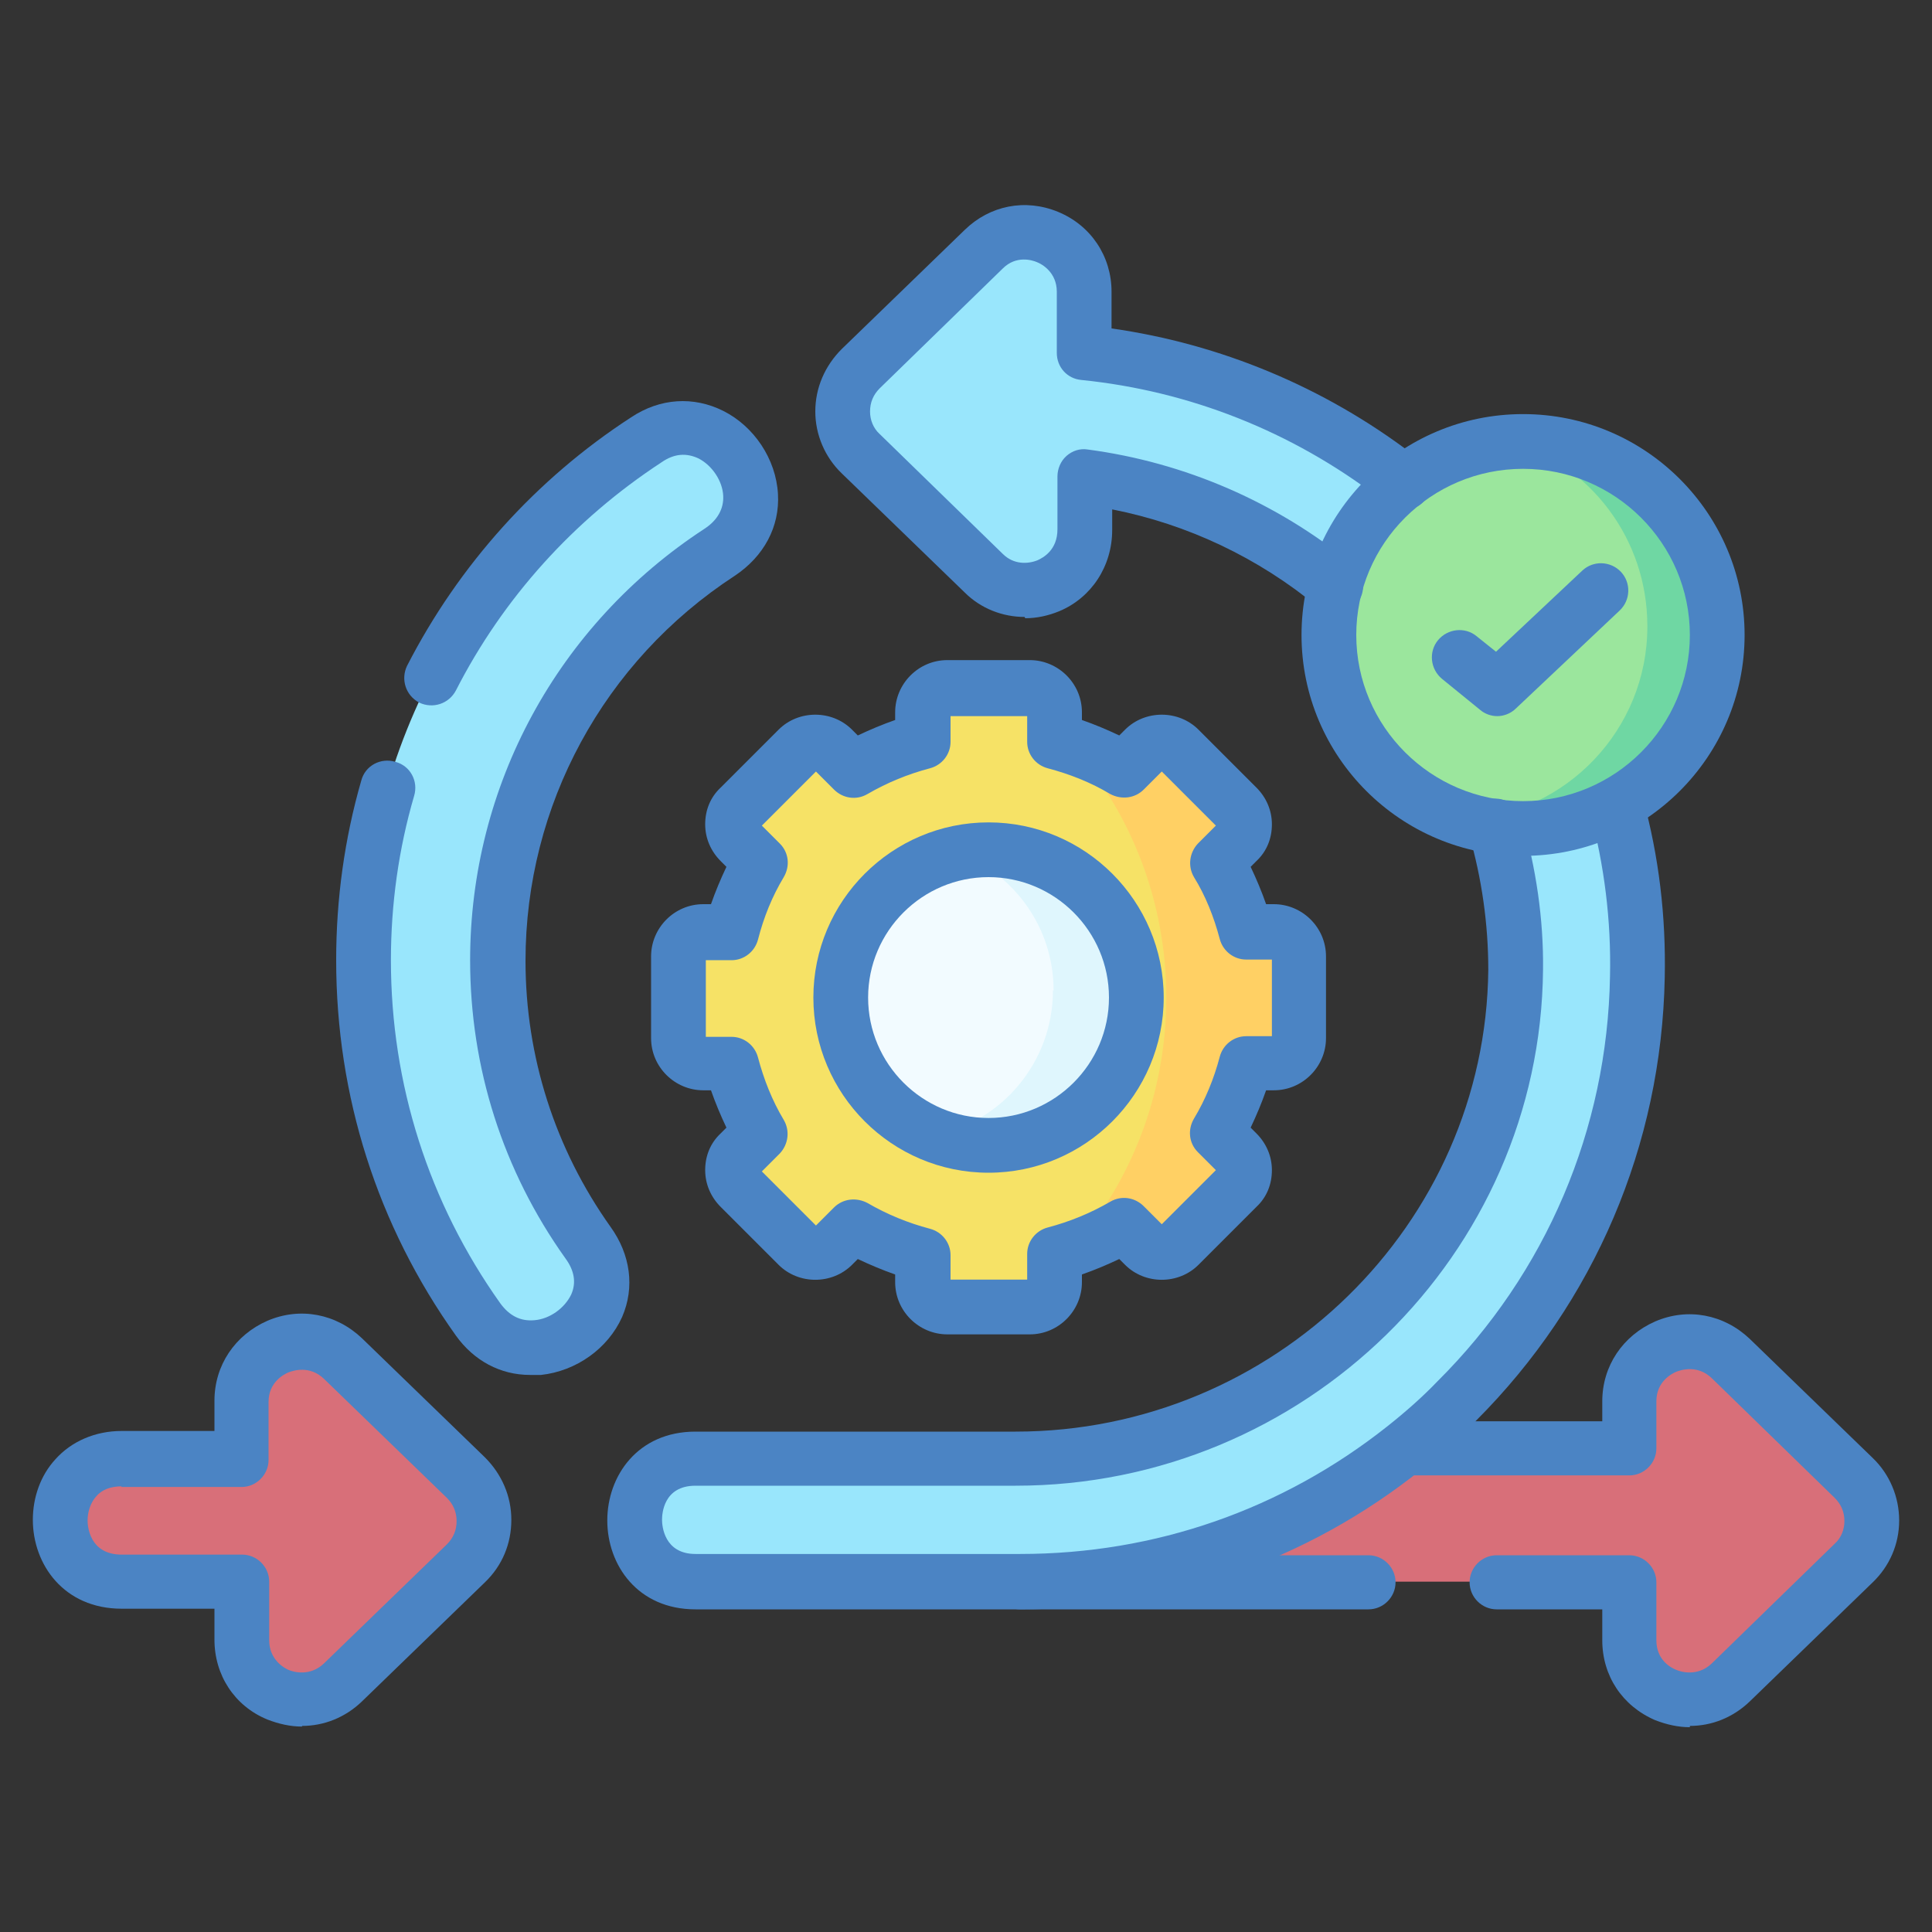 <?xml version="1.0" encoding="UTF-8"?>
<svg id="Layer_1" data-name="Layer 1" xmlns="http://www.w3.org/2000/svg" viewBox="0 0 30 30">
  <rect x="0" y="0" width="30" height="30" fill="#333333" stroke="none"/>
  <defs>
    <style>
      .cls-1 {
        fill: #9be69d;
      }

      .cls-1, .cls-2, .cls-3, .cls-4, .cls-5, .cls-6, .cls-7, .cls-8, .cls-9 {
        stroke-width: 0px;
      }

      .cls-1, .cls-2, .cls-4, .cls-5, .cls-6, .cls-7, .cls-8, .cls-9 {
        fill-rule: evenodd;
      }

      .cls-2 {
        fill: #ffd064;
      }

      .cls-3 {
        fill: #4b84c4;
      }

      .cls-4 {
        fill: #f2fbff;
      }

      .cls-5 {
        fill: #dff6fd;
      }

      .cls-6 {
        fill: #6fd7a3;
      }

      .cls-7 {
        fill: #d86f79;
      }

      .cls-8 {
        fill: #99e6fc;
      }

      .cls-9 {
        fill: #f6e266;
      }
    </style>
  </defs>
  <path class="cls-7" d="M15.84,24.56h9.47v.9c0,.82.99,1.23,1.57.66l1.91-1.86c.37-.36.37-.96,0-1.32l-1.91-1.85c-.59-.57-1.57-.15-1.57.66v.73h-3.5c-4.12.27-4.64,1.7-5.96,2.07h0Z"/>
  <path class="cls-7" d="M7.24,24.27c.37-.36.37-.96,0-1.33l-1.91-1.85c-.59-.57-1.57-.15-1.57.66v.9h-1.87c-1.27,0-1.27,1.91,0,1.91h1.87v.91c0,.82.99,1.23,1.57.66l1.91-1.85Z"/>
  <path class="cls-3" d="M4.69,26.81c-.18,0-.36-.04-.54-.11-.51-.21-.82-.69-.82-1.24v-.48h-1.44c-.9,0-1.38-.69-1.38-1.38,0-.35.12-.69.35-.94.25-.28.62-.44,1.03-.44h1.44v-.47c0-.55.32-1.02.82-1.24.51-.22,1.07-.11,1.47.27l1.91,1.85c.26.26.41.6.41.97s-.14.71-.41.97c0,0,0,0,0,0l-1.91,1.85c-.26.25-.59.38-.93.38ZM1.89,23.08c-.17,0-.31.05-.4.16-.08.09-.13.23-.13.37,0,.09.03.53.53.53h1.87c.23,0,.42.19.42.42v.91c0,.3.23.43.3.46.07.03.33.11.55-.1l1.91-1.85c.1-.1.15-.22.15-.36s-.05-.26-.15-.36l-1.91-1.85c-.22-.21-.47-.13-.55-.1-.07.03-.31.15-.31.46v.9c0,.23-.19.42-.42.42h-1.87ZM7.24,24.27h0,0Z"/>
  <path class="cls-8" d="M13.36,5.72c-.37.36-.38.96,0,1.32l1.91,1.85c.57.56,1.57.17,1.57-.68v-.82c1.47.19,2.81.8,3.9,1.7.77-.14,1.28-.6,1.06-1.6-.04-.03-.09-.07-.13-.1-1.41-1.07-3.07-1.74-4.84-1.92v-.95c0-.81-.99-1.23-1.56-.66l-1.91,1.85Z"/>
  <path class="cls-8" d="M23.2,12.84c.21.71.32,1.45.31,2.23-.04,4.22-3.53,7.59-7.76,7.59h-4.97c-1.26,0-1.26,1.91,0,1.91h5.04c2.52,0,5.02-1.01,6.78-2.8,1.77-1.76,2.76-4.09,2.81-6.58.02-.91-.09-1.81-.33-2.67-.68-.55-1.36-.54-1.89.33h0Z"/>
  <path class="cls-8" d="M9.11,19.3c-.88-1.24-1.4-2.75-1.4-4.38,0-2.65,1.37-4.99,3.44-6.34,1.17-.76,0-2.49-1.14-1.74-2.65,1.73-4.38,4.7-4.38,8.08,0,2.03.63,3.96,1.78,5.58.78,1.09,2.51-.07,1.69-1.2h0Z"/>
  <path class="cls-1" d="M21.79,7.49c-.51.4-.89.96-1.06,1.6-.07.24-.1.5-.1.77,0,1.66,1.35,3.01,3.01,3.01s3.02-1.35,3.02-3.01-1.35-3.01-3.02-3.01c-.7,0-1.34.24-1.86.64h0Z"/>
  <path class="cls-3" d="M8.23,21.35c-.46,0-.87-.22-1.15-.61-1.22-1.71-1.86-3.72-1.86-5.83,0-.95.13-1.89.39-2.79.06-.23.3-.36.53-.29.23.06.36.3.29.53-.24.82-.36,1.68-.36,2.55,0,1.93.59,3.77,1.7,5.33.14.19.31.28.53.26.24-.02.47-.19.57-.4.08-.18.05-.37-.09-.56-.97-1.36-1.48-2.96-1.48-4.63,0-2.71,1.36-5.21,3.64-6.7.2-.13.3-.31.29-.51-.01-.23-.17-.47-.38-.58-.19-.09-.38-.08-.58.06-1.36.89-2.46,2.11-3.19,3.54-.11.21-.36.29-.57.19-.21-.11-.29-.36-.19-.57.8-1.56,2-2.9,3.48-3.86.45-.3.97-.33,1.43-.1.48.24.82.75.85,1.29.03.51-.22.97-.67,1.27-2.04,1.33-3.25,3.57-3.25,5.98,0,1.49.46,2.92,1.32,4.13.31.43.38.94.18,1.4-.22.49-.71.84-1.26.9-.05,0-.1,0-.15,0Z"/>
  <path class="cls-3" d="M26.24,26.82c-.18,0-.36-.04-.54-.11-.51-.22-.82-.69-.82-1.24v-.48h-1.64c-.23,0-.42-.19-.42-.42s.19-.42.42-.42h2.06c.23,0,.42.19.42.42v.9c0,.31.23.43.31.46.07.03.33.11.55-.1l1.91-1.86c.1-.09.15-.22.15-.35,0-.14-.05-.26-.15-.36l-1.91-1.86c-.22-.21-.47-.13-.55-.1-.07.03-.31.15-.31.46v.73c0,.23-.19.42-.42.42h-3.5c-.23,0-.42-.19-.42-.42s.19-.42.42-.42h3.08v-.31c0-.55.32-1.02.82-1.24.51-.22,1.07-.11,1.47.27l1.91,1.85c.26.25.41.6.41.97,0,.37-.15.71-.41.96l-1.91,1.85c-.26.25-.59.38-.93.38ZM21.25,24.99h-5.41c-.23,0-.42-.19-.42-.42s.19-.42.42-.42h5.41c.23,0,.42.19.42.42s-.19.42-.42.42Z"/>
  <path class="cls-9" d="M17.45,11.96c-.33-.2-.7-.35-1.08-.45v-.44c0-.21-.17-.38-.38-.38h-1.28c-.21,0-.38.17-.38.38v.44c-.38.1-.75.25-1.08.45l-.31-.31c-.15-.15-.39-.15-.54,0l-.9.9c-.15.15-.15.39,0,.54l.31.31c-.2.33-.35.69-.45,1.08h-.44c-.21,0-.38.17-.38.38v1.27c0,.21.17.38.38.38h.44c.1.38.25.75.45,1.08l-.31.31c-.15.15-.15.39,0,.54l.9.9c.15.15.39.15.54,0l.31-.31c.33.2.7.35,1.08.45v.44c0,.21.17.38.38.38h1.28c.21,0,.38-.17.38-.38v-.44c.38-.1.75-.25,1.08-.45l.31.31c.15.15.39.15.54,0l.9-.9c.15-.15.15-.39,0-.54l-.31-.31c.2-.33.35-.69.45-1.08h.44c.21,0,.38-.17.38-.38v-1.27c0-.21-.17-.38-.38-.38h-.44c-.1-.38-.25-.75-.45-1.08l.31-.31c.15-.15.15-.39,0-.54l-.9-.9c-.15-.15-.39-.15-.54,0l-.31.31Z"/>
  <path class="cls-4" d="M13.05,15.49c0,1.27,1.03,2.29,2.3,2.29s2.3-1.03,2.3-2.29-1.03-2.29-2.3-2.29-2.3,1.03-2.3,2.29h0Z"/>
  <path class="cls-5" d="M16.35,15.38c0,1.11-.79,2.04-1.84,2.25.26.1.55.16.85.16,1.27,0,2.3-1.03,2.3-2.29s-1.03-2.29-2.3-2.29c-.15,0-.31.02-.45.04.85.34,1.45,1.16,1.45,2.13h0Z"/>
  <path class="cls-2" d="M16.66,11.6c.9,1.03,1.45,2.39,1.45,3.89s-.55,2.87-1.45,3.89c.28-.09.54-.21.79-.36l.31.31c.15.15.39.15.54,0l.9-.9c.15-.15.15-.39,0-.54l-.31-.31c.2-.33.35-.69.45-1.08h.44c.21,0,.38-.17.38-.38v-1.27c0-.21-.17-.38-.38-.38h-.44c-.1-.38-.25-.75-.45-1.08l.31-.31c.15-.15.15-.39,0-.54l-.9-.9c-.15-.15-.39-.15-.54,0l-.31.31c-.25-.15-.51-.27-.79-.36h0Z"/>
  <path class="cls-3" d="M15.99,20.72h-1.28c-.44,0-.81-.36-.81-.81v-.12c-.2-.07-.39-.15-.58-.24l-.09.09c-.31.31-.83.31-1.14,0l-.9-.9c-.15-.15-.24-.35-.24-.57,0-.22.08-.42.24-.57l.09-.09c-.09-.19-.17-.38-.24-.58h-.12c-.44,0-.81-.36-.81-.81v-1.27c0-.44.36-.81.81-.81h.12c.07-.2.15-.39.24-.58l-.09-.09c-.15-.15-.24-.35-.24-.57,0-.22.08-.42.24-.57l.9-.9c.31-.31.83-.31,1.14,0l.09.09c.19-.09.38-.17.58-.24v-.12c0-.44.36-.81.81-.81h1.28c.44,0,.81.36.81.81v.12c.2.07.39.15.58.24l.09-.09c.31-.31.83-.31,1.14,0l.9.9c.15.15.24.35.24.57,0,.22-.08.42-.24.57l-.09.09c.09.19.17.38.24.58h.12c.44,0,.81.36.81.81v1.27c0,.44-.36.81-.81.81h-.12c-.07.2-.15.39-.24.58l.09.09c.15.15.24.35.24.57,0,.22-.08.42-.24.57l-.9.9c-.31.31-.83.31-1.14,0l-.09-.09c-.19.09-.38.17-.58.24v.12c0,.44-.36.81-.81.81ZM14.76,19.87h1.19v-.4c0-.19.13-.36.32-.41.34-.09.66-.22.97-.4.17-.1.38-.07.52.07l.28.28.84-.84-.28-.28c-.14-.14-.16-.35-.06-.52.18-.3.31-.62.4-.96.05-.19.22-.32.41-.32h.4v-1.19h-.4c-.19,0-.36-.13-.41-.32-.09-.34-.22-.67-.4-.96-.1-.17-.07-.38.06-.52l.28-.28-.84-.84-.28.28c-.14.14-.35.16-.52.07-.3-.18-.63-.31-.97-.4-.19-.05-.32-.22-.32-.41v-.4h-1.19v.4c0,.19-.13.36-.32.41-.34.09-.66.22-.97.4-.17.1-.38.07-.52-.07l-.28-.28-.84.84.28.28c.14.14.16.35.06.52-.18.3-.31.62-.4.97-.05.19-.22.32-.41.32h-.4v1.19h.4c.19,0,.36.13.41.32.09.34.22.67.4.97.1.17.07.38-.06.52l-.28.28.84.84.28-.28c.14-.14.35-.16.52-.07.31.18.63.31.97.4.19.05.32.22.32.41v.4ZM18.91,18.2h0s0,0,0,0ZM11.8,18.2h0s0,0,0,0ZM18.91,18.14h0s0,0,0,0ZM11.8,18.14h0s0,0,0,0ZM18.91,12.85h0s0,0,0,0ZM11.8,12.85h0s0,0,0,0ZM18.91,12.79h0s0,0,0,0ZM11.8,12.78h0s0,0,0,0Z"/>
  <path class="cls-3" d="M15.35,18.21c-1.5,0-2.72-1.22-2.72-2.72s1.22-2.72,2.72-2.72,2.72,1.22,2.72,2.72-1.22,2.72-2.72,2.72ZM15.35,13.62c-1.03,0-1.87.84-1.87,1.87s.84,1.87,1.87,1.87,1.87-.84,1.87-1.87-.84-1.87-1.87-1.87Z"/>
  <path class="cls-6" d="M25.58,9.73c0,1.6-1.26,2.91-2.84,3,.15.05.31.08.47.11.14.02.29.03.44.03.22,0,.43-.02.64-.07.29-.06.56-.16.81-.3.94-.51,1.57-1.5,1.57-2.64,0-1.66-1.35-3.01-3.02-3.01-.06,0-.12,0-.17,0,1.22.38,2.1,1.52,2.1,2.87h0Z"/>
  <path class="cls-3" d="M23.65,13.29c-1.9,0-3.44-1.54-3.44-3.43s1.54-3.43,3.44-3.43,3.44,1.54,3.44,3.43-1.54,3.43-3.44,3.43ZM23.65,7.28c-1.43,0-2.59,1.16-2.59,2.58s1.16,2.58,2.59,2.58,2.59-1.16,2.59-2.58-1.16-2.58-2.59-2.58Z"/>
  <path class="cls-3" d="M23.25,11.12c-.09,0-.19-.03-.27-.1l-.59-.48c-.18-.15-.21-.42-.06-.6.15-.18.42-.21.6-.06l.3.24,1.34-1.26c.17-.16.44-.15.6.02.16.17.15.44-.02.6l-1.61,1.52c-.08.08-.19.12-.29.12Z"/>
  <path class="cls-3" d="M15.91,9.58c-.34,0-.68-.13-.93-.38l-1.91-1.85c-.26-.25-.41-.6-.41-.96,0-.37.15-.71.41-.97l1.91-1.85c.39-.38.94-.49,1.45-.28.51.21.83.69.83,1.24v.57c1.69.24,3.3.91,4.67,1.95.02.02.05.04.07.05.02.02.04.03.06.05.19.14.22.41.08.6-.14.19-.41.22-.6.08-.02-.02-.04-.03-.07-.05-.02-.02-.04-.03-.06-.05-1.35-1.03-2.94-1.66-4.62-1.83-.22-.02-.38-.2-.38-.42v-.95c0-.3-.23-.43-.31-.46-.07-.03-.32-.11-.53.1l-1.91,1.86c-.1.1-.15.22-.15.36,0,.13.05.26.15.35l1.91,1.86c.17.17.39.16.54.1.09-.04.31-.16.31-.48v-.82c0-.12.05-.24.14-.32.09-.08.21-.12.33-.1,1.51.2,2.94.82,4.12,1.79.18.15.21.42.06.6-.15.18-.42.21-.6.06-.93-.77-2.03-1.29-3.2-1.52v.32c0,.56-.32,1.05-.82,1.26-.17.07-.35.11-.53.11Z"/>
  <path class="cls-3" d="M15.84,24.99h-5.04c-.9,0-1.37-.69-1.37-1.38s.47-1.38,1.37-1.38h4.97c4.01,0,7.3-3.22,7.34-7.17,0-.71-.1-1.42-.3-2.11-.07-.22.06-.46.29-.53.22-.07.46.06.53.29.22.76.34,1.56.33,2.35-.04,4.42-3.71,8.01-8.19,8.01h-4.97c-.5,0-.52.44-.52.53s.03.53.52.53h5.04c2.1,0,4.07-.69,5.7-1.98.29-.23.55-.46.78-.7,1.69-1.68,2.64-3.92,2.68-6.29.02-.87-.09-1.73-.31-2.55-.06-.23.07-.46.3-.52.23-.06.46.07.52.3.25.91.36,1.84.34,2.79-.05,2.6-1.09,5.04-2.93,6.88-.25.26-.53.51-.85.76-1.78,1.42-3.94,2.17-6.23,2.17Z"/>
</svg>